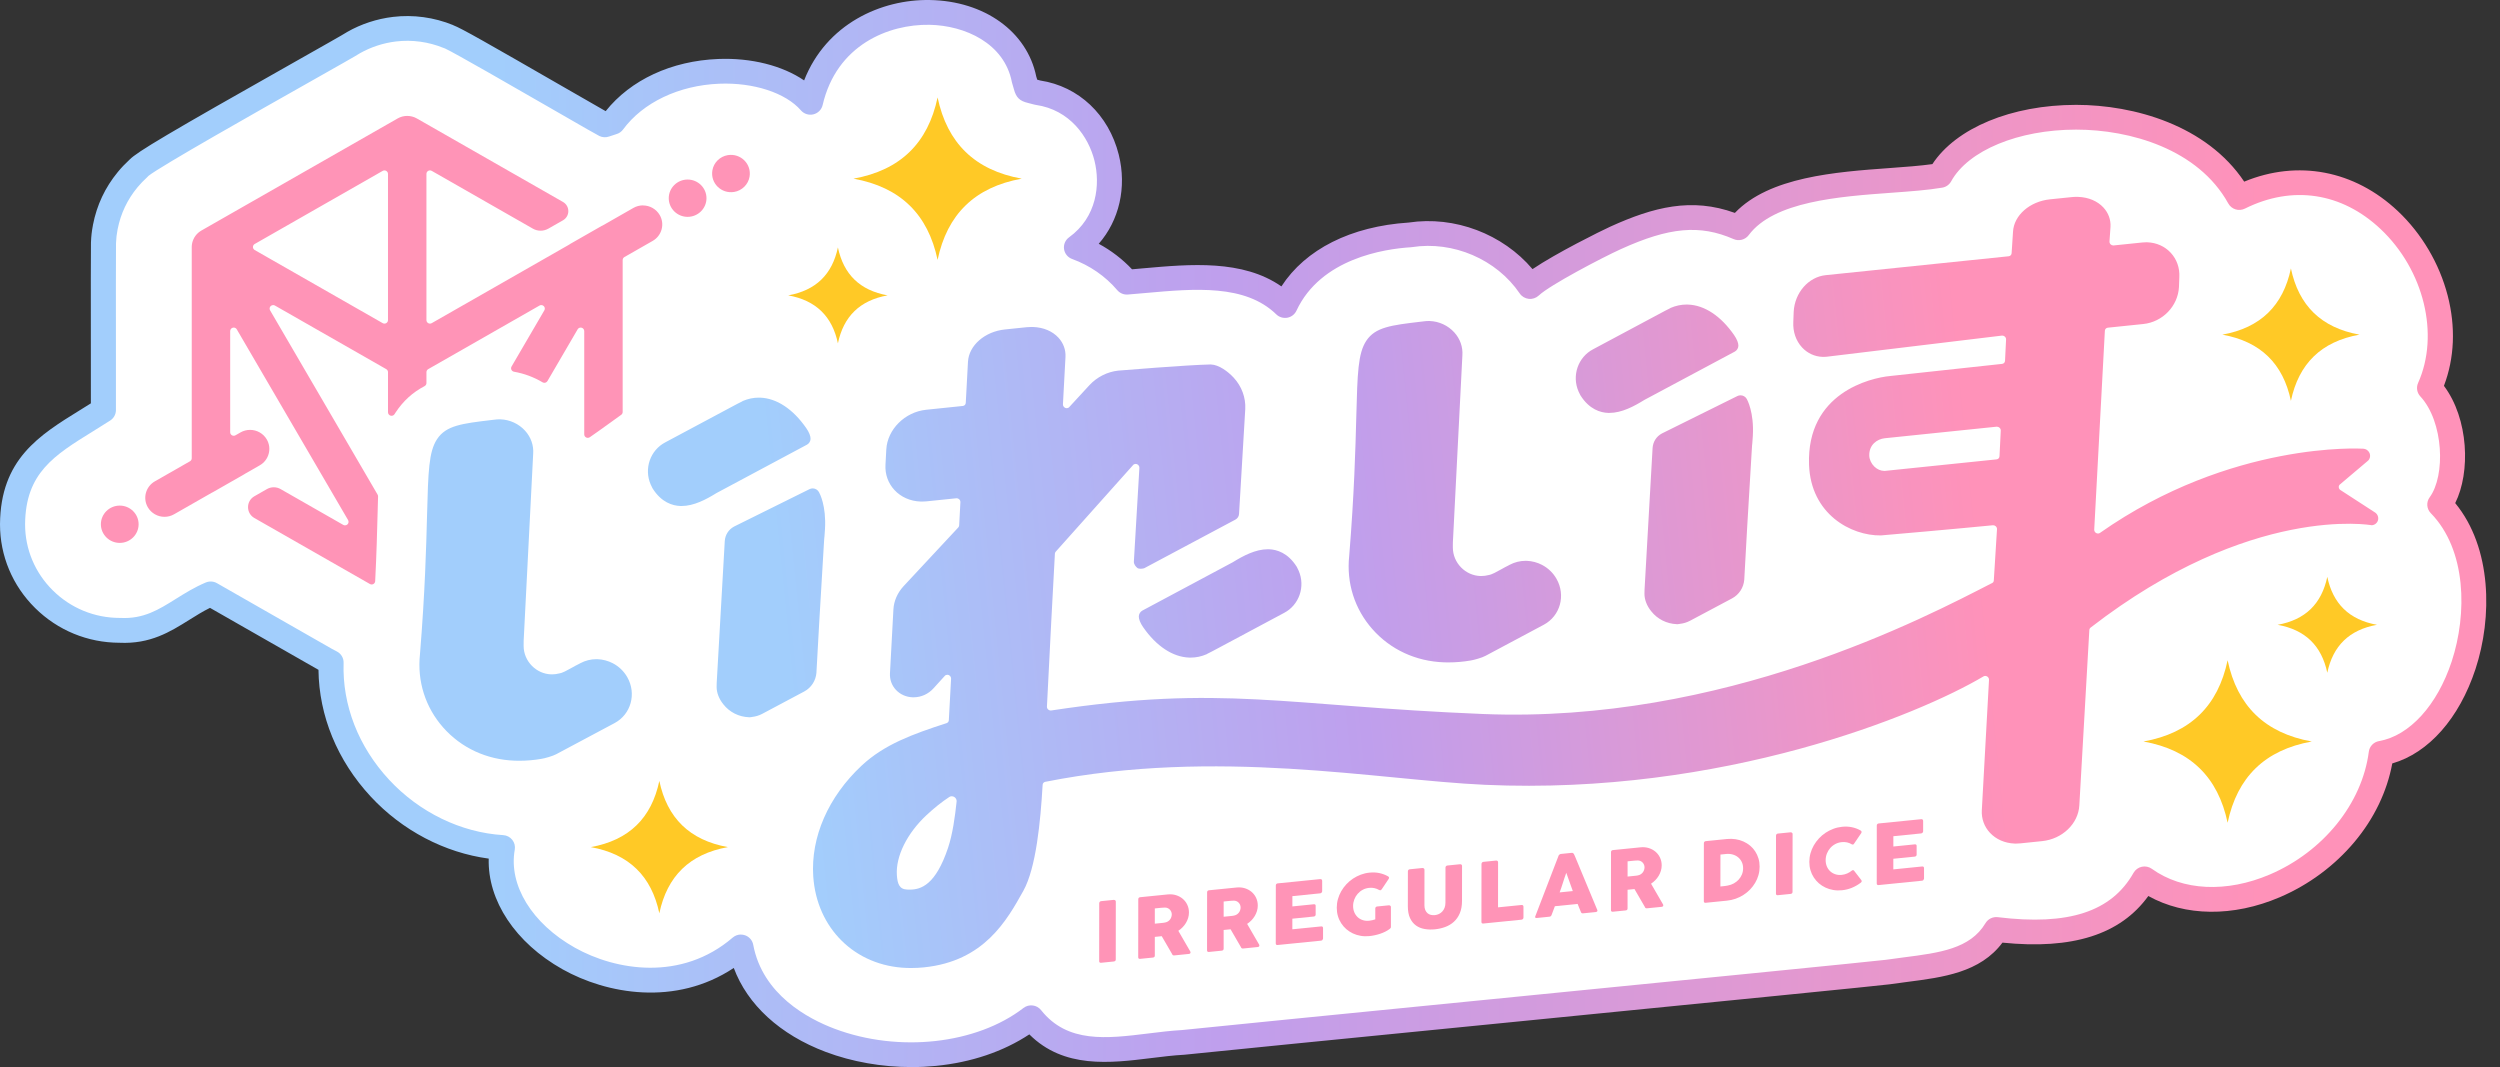 <svg width="164" height="70" viewBox="0 0 164 70" fill="none" xmlns="http://www.w3.org/2000/svg">
<rect x="0" y="0" width="164" height="70" fill="#333333" stroke="none"/>
<path d="M159.375 25.452C162.436 18.626 155.144 8.842 146.894 12.958C143.006 5.93 130.059 6.442 127.27 11.509C123.627 12.129 116.556 11.582 114.052 14.941C111.424 13.793 109.08 14.198 105.975 15.607C104.856 16.116 101.231 17.986 100.372 18.798C98.671 16.296 95.502 14.94 92.493 15.409C89.138 15.62 85.738 16.944 84.297 20.041C81.712 17.526 77.523 18.225 73.917 18.509C73.035 17.473 71.891 16.69 70.611 16.225C74.483 13.426 72.88 6.768 68.062 6.076C67.176 5.814 67.467 6.094 67.18 5.222C66.012 -0.772 54.949 -1.011 53.16 6.712C50.667 3.841 43.34 3.756 40.203 8.017C40.025 8.069 39.849 8.125 39.675 8.19C39.218 7.968 29.643 2.373 29.415 2.398C28.302 1.942 27.07 1.77 25.874 1.915C24.934 2.026 24.008 2.328 23.182 2.801C22.541 3.231 9.209 10.607 9.093 11.032C8.847 11.252 8.565 11.546 8.375 11.781C7.624 12.69 7.129 13.744 6.905 14.892C6.827 15.31 6.803 15.539 6.784 15.946C6.766 16.323 6.784 26.551 6.778 26.904C3.738 28.866 0.852 30.049 0.819 34.391C0.819 38.229 3.974 41.352 7.853 41.352C10.492 41.484 11.75 39.834 13.814 38.962L21.368 43.278C21.482 43.342 21.597 43.403 21.714 43.461C21.512 49.637 26.708 55.22 32.954 55.597C31.851 61.735 42.202 67.618 48.6 62.122C49.91 69.144 61.63 71.395 67.642 66.765C70.188 69.972 74.141 68.572 77.609 68.381C80.725 68.046 123.009 63.889 123.82 63.768C126.617 63.352 129.546 63.328 130.951 60.973C134.736 61.437 138.715 61.124 140.673 57.653C145.957 61.455 155.256 56.758 156.203 49.416C161.787 48.443 164.528 37.693 160.046 33.099C161.327 31.356 161.167 27.395 159.372 25.452H159.375Z" fill="white"/>
<path d="M59.797 70C57.854 70 55.901 69.659 54.168 69.006C51.167 67.877 49.031 65.908 48.136 63.497C44.31 66.038 39.784 65.203 36.903 63.586C33.802 61.845 31.98 59.07 32.06 56.325C29.168 55.937 26.384 54.482 24.316 52.252C22.129 49.895 20.925 46.961 20.892 43.941L13.776 39.876C13.307 40.106 12.871 40.379 12.417 40.663C11.161 41.448 9.861 42.26 7.837 42.165C5.749 42.159 3.785 41.351 2.305 39.887C0.817 38.416 0 36.464 0 34.391C0.034 30.126 2.566 28.561 5.247 26.904C5.481 26.76 5.721 26.611 5.962 26.459C5.962 25.829 5.962 24.599 5.961 23.319C5.957 19.295 5.956 16.383 5.967 15.947C5.967 15.934 5.967 15.922 5.967 15.91C5.986 15.46 6.017 15.2 6.097 14.765C6.098 14.756 6.1 14.747 6.101 14.739C6.35 13.457 6.895 12.297 7.722 11.292C7.727 11.287 7.731 11.281 7.736 11.275C7.944 11.018 8.235 10.713 8.505 10.466C9.008 9.957 10.935 8.806 19.401 4.025C21.016 3.112 22.54 2.251 22.724 2.129C22.739 2.119 22.758 2.107 22.773 2.098C23.686 1.576 24.726 1.234 25.779 1.109C27.111 0.949 28.479 1.136 29.733 1.649L29.73 1.653C30.295 1.87 31.791 2.724 37.206 5.842C38.242 6.44 39.236 7.011 39.732 7.292C41.377 5.234 44.048 3.991 47.114 3.869C49.288 3.782 51.326 4.306 52.75 5.275C54.199 1.569 57.804 -0.054 60.996 0.001C64.58 0.063 67.378 2.076 67.978 5.019C68.003 5.097 68.023 5.166 68.042 5.227C68.101 5.242 68.167 5.26 68.241 5.281C70.763 5.667 72.732 7.525 73.39 10.142C73.93 12.293 73.416 14.465 72.077 15.992C72.892 16.432 73.631 16.998 74.261 17.666C74.508 17.645 74.759 17.622 75.01 17.6C78.082 17.326 81.521 17.018 84.06 18.788C85.637 16.354 88.616 14.847 92.407 14.6C95.431 14.142 98.588 15.354 100.533 17.654C102.08 16.609 104.984 15.163 105.635 14.868C108.471 13.581 110.973 12.938 113.808 13.967C116.067 11.599 120.417 11.282 123.956 11.025C124.98 10.95 125.955 10.879 126.764 10.766C128.321 8.397 131.954 6.884 136.18 6.879H136.197C139.985 6.879 144.752 8.217 147.22 11.916C150.729 10.466 154.448 11.164 157.297 13.846C158.864 15.323 160.026 17.29 160.568 19.389C161.101 21.455 161.015 23.491 160.322 25.312C161.947 27.476 162.075 30.979 161.062 33.003C163.48 35.944 163.502 40.513 162.394 43.886C161.328 47.128 159.314 49.396 156.934 50.081C156.591 51.925 155.741 53.694 154.457 55.227C153.146 56.792 151.45 58.049 149.549 58.86C146.494 60.164 143.34 60.121 140.93 58.778C139.107 61.304 135.963 62.306 131.361 61.837C129.898 63.799 127.464 64.112 125.105 64.415C124.723 64.464 124.329 64.515 123.947 64.572C123.508 64.638 113.38 65.643 97.978 67.17C88.26 68.132 79.083 69.042 77.702 69.19C77.688 69.191 77.673 69.192 77.659 69.193C76.972 69.231 76.271 69.317 75.528 69.409C72.826 69.742 69.792 70.117 67.524 67.855C65.819 68.982 63.716 69.695 61.39 69.923C60.864 69.975 60.331 70.001 59.798 70.001L59.797 70ZM48.603 61.308C48.695 61.308 48.786 61.323 48.875 61.354C49.153 61.451 49.358 61.687 49.411 61.974C50.024 65.253 53.02 66.836 54.752 67.487C58.952 69.067 64.046 68.506 67.141 66.123C67.498 65.848 68.013 65.911 68.293 66.263C70.027 68.449 72.6 68.132 75.325 67.796C76.055 67.705 76.811 67.612 77.546 67.571C79.004 67.415 88.143 66.51 97.815 65.551C109.705 64.373 123.18 63.037 123.704 62.964C124.101 62.904 124.504 62.852 124.894 62.803C127.228 62.504 129.243 62.245 130.248 60.56C130.414 60.282 130.732 60.127 131.057 60.167C135.69 60.735 138.52 59.81 139.961 57.257C140.076 57.054 140.273 56.91 140.503 56.859C140.732 56.809 140.972 56.859 141.163 56.996C143.17 58.44 146.063 58.579 148.9 57.367C152.407 55.869 154.956 52.709 155.394 49.313C155.439 48.959 155.712 48.677 156.067 48.615C158.061 48.267 159.887 46.263 160.833 43.385C161.85 40.288 161.821 36.082 159.46 33.664C159.183 33.381 159.152 32.94 159.387 32.621C160.429 31.204 160.315 27.673 158.772 26.001C158.551 25.763 158.495 25.419 158.627 25.123C160.048 21.953 159.013 17.706 156.165 15.024C153.615 12.623 150.372 12.136 147.267 13.684C146.872 13.882 146.39 13.734 146.176 13.348C144.2 9.776 139.729 8.503 136.198 8.503C136.193 8.503 136.188 8.503 136.183 8.503C132.4 8.507 129.11 9.871 127.994 11.898C127.874 12.116 127.659 12.269 127.412 12.31C126.46 12.472 125.303 12.556 124.078 12.645C120.643 12.895 116.369 13.206 114.716 15.423C114.487 15.729 114.075 15.838 113.723 15.684C111.513 14.719 109.507 14.899 106.321 16.346C105.121 16.891 101.676 18.693 100.944 19.385C100.768 19.55 100.528 19.632 100.287 19.605C100.046 19.579 99.829 19.449 99.694 19.251C98.171 17.012 95.331 15.79 92.624 16.212C92.599 16.215 92.574 16.219 92.549 16.22C90.825 16.328 86.644 16.951 85.047 20.382C84.934 20.623 84.712 20.794 84.449 20.842C84.186 20.889 83.915 20.808 83.724 20.622C81.684 18.637 78.367 18.933 75.158 19.22C74.762 19.256 74.371 19.29 73.986 19.321C73.721 19.342 73.463 19.235 73.292 19.034C72.511 18.116 71.487 17.41 70.331 16.99C70.047 16.887 69.843 16.636 69.801 16.339C69.759 16.042 69.886 15.746 70.13 15.569C71.959 14.248 72.189 12.102 71.796 10.534C71.406 8.98 70.191 7.204 67.948 6.881C67.909 6.875 67.869 6.867 67.831 6.856C67.67 6.808 67.554 6.781 67.461 6.76C66.888 6.627 66.658 6.404 66.509 5.841C66.485 5.749 66.455 5.635 66.403 5.475C66.392 5.443 66.384 5.41 66.377 5.377C65.883 2.843 63.306 1.668 60.969 1.627C58.309 1.582 54.882 2.932 53.965 6.893C53.895 7.192 53.662 7.426 53.361 7.501C53.06 7.574 52.743 7.474 52.541 7.241C51.539 6.088 49.436 5.401 47.182 5.492C44.538 5.597 42.179 6.721 40.871 8.497C40.764 8.642 40.611 8.748 40.437 8.798C40.267 8.848 40.115 8.898 39.971 8.951C39.758 9.031 39.521 9.02 39.317 8.92C39.152 8.84 38.38 8.397 36.381 7.245C33.906 5.819 29.794 3.451 29.19 3.178C29.161 3.17 29.133 3.16 29.105 3.148C28.113 2.742 27.031 2.594 25.977 2.72C25.149 2.819 24.334 3.085 23.616 3.491C23.346 3.664 22.293 4.26 20.216 5.433C17.051 7.221 10.522 10.909 9.739 11.538C9.711 11.572 9.681 11.604 9.647 11.634C9.441 11.819 9.198 12.07 9.037 12.267C9.03 12.276 9.022 12.286 9.014 12.295C8.355 13.091 7.919 14.009 7.719 15.026C7.719 15.029 7.718 15.033 7.716 15.037C7.649 15.4 7.626 15.594 7.61 15.957C7.61 15.966 7.61 15.976 7.61 15.985C7.599 16.258 7.603 20.506 7.605 23.317C7.607 25.526 7.607 26.783 7.605 26.918C7.599 27.188 7.46 27.437 7.233 27.584C6.856 27.827 6.482 28.058 6.12 28.282C3.538 29.878 1.673 31.03 1.646 34.396C1.646 36.029 2.293 37.572 3.468 38.734C4.643 39.896 6.202 40.536 7.859 40.536C7.873 40.536 7.887 40.536 7.901 40.536C9.418 40.613 10.402 39.997 11.54 39.285C12.141 38.91 12.762 38.522 13.498 38.212C13.735 38.112 14.007 38.128 14.23 38.255L21.784 42.571C21.881 42.626 21.98 42.679 22.082 42.728C22.372 42.87 22.551 43.166 22.54 43.484C22.45 46.255 23.51 48.978 25.526 51.152C27.512 53.292 30.239 54.616 33.009 54.784C33.244 54.798 33.46 54.91 33.605 55.093C33.75 55.275 33.809 55.509 33.769 55.737C33.35 58.065 34.899 60.59 37.715 62.17C40.387 63.669 44.702 64.396 48.066 61.505C48.218 61.374 48.41 61.305 48.606 61.305L48.603 61.308ZM9.887 11.252C9.887 11.252 9.887 11.253 9.887 11.255C9.887 11.255 9.887 11.253 9.887 11.252ZM9.887 11.249C9.887 11.249 9.887 11.25 9.887 11.251C9.887 11.251 9.887 11.25 9.887 11.249ZM9.888 11.245C9.888 11.245 9.888 11.248 9.888 11.249C9.888 11.249 9.888 11.246 9.888 11.245Z" fill="url(#paint0_linear_2955_958)"/>
<path d="M150.284 17.61C149.773 20.045 148.299 21.501 145.787 21.953C148.299 22.406 149.773 23.862 150.284 26.295C150.796 23.861 152.269 22.405 154.782 21.953C152.269 21.5 150.796 20.044 150.284 17.61Z" fill="#FFC926"/>
<path d="M43.252 51.227C42.741 53.662 41.267 55.118 38.755 55.57C41.267 56.023 42.741 57.479 43.252 59.912C43.764 57.478 45.237 56.022 47.75 55.57C45.237 55.117 43.764 53.661 43.252 51.227Z" fill="#FFC926"/>
<path d="M146.132 43.314C145.504 46.3 143.696 48.087 140.613 48.643C143.696 49.198 145.504 50.985 146.132 53.972C146.76 50.985 148.568 49.198 151.651 48.643C148.568 48.087 146.76 46.3 146.132 43.314Z" fill="#FFC926"/>
<path d="M152.67 37.841C152.299 39.605 151.233 40.659 149.412 40.987C151.233 41.315 152.299 42.369 152.67 44.133C153.041 42.369 154.108 41.315 155.929 40.987C154.108 40.659 153.041 39.605 152.67 37.841Z" fill="#FFC926"/>
<path d="M61.506 17.049C62.134 14.063 63.942 12.276 67.025 11.72C63.942 11.165 62.134 9.378 61.506 6.391C60.877 9.378 59.07 11.165 55.987 11.72C59.07 12.276 60.877 14.063 61.506 17.049Z" fill="#FFC926"/>
<path d="M54.967 22.522C55.338 20.759 56.404 19.704 58.225 19.376C56.404 19.048 55.338 17.994 54.967 16.23C54.596 17.994 53.529 19.048 51.708 19.376C53.529 19.704 54.596 20.759 54.967 22.522Z" fill="#FFC926"/>
<path d="M72.111 59.247C72.111 59.215 72.121 59.185 72.142 59.16C72.163 59.134 72.193 59.12 72.235 59.115L73.06 59.032C73.088 59.03 73.118 59.037 73.15 59.056C73.181 59.075 73.197 59.102 73.197 59.139L73.194 62.942C73.194 63.022 73.147 63.066 73.056 63.075L72.23 63.158C72.148 63.166 72.106 63.13 72.106 63.05L72.109 59.247H72.111Z" fill="#FF94B7"/>
<path d="M74.67 58.994C74.67 58.956 74.68 58.924 74.701 58.9C74.722 58.875 74.752 58.861 74.794 58.857L76.608 58.674C76.801 58.655 76.982 58.672 77.151 58.725C77.319 58.778 77.466 58.858 77.591 58.965C77.717 59.072 77.815 59.202 77.887 59.356C77.959 59.51 77.995 59.677 77.995 59.858C77.995 59.982 77.978 60.1 77.943 60.216C77.908 60.332 77.859 60.44 77.798 60.544C77.736 60.648 77.662 60.743 77.576 60.83C77.492 60.917 77.398 60.994 77.297 61.061L78.018 62.305C78.031 62.33 78.048 62.358 78.068 62.39C78.089 62.422 78.099 62.451 78.099 62.477C78.099 62.506 78.09 62.53 78.07 62.547C78.051 62.565 78.024 62.575 77.99 62.578L77.027 62.676C76.994 62.679 76.966 62.672 76.941 62.658C76.915 62.642 76.899 62.619 76.892 62.589L76.21 61.414L75.756 61.46V62.687C75.755 62.765 75.712 62.809 75.625 62.817L74.79 62.901C74.753 62.904 74.723 62.897 74.701 62.881C74.679 62.865 74.667 62.837 74.667 62.796L74.671 58.997L74.67 58.994ZM76.868 59.982C76.868 59.927 76.858 59.874 76.837 59.822C76.816 59.769 76.787 59.722 76.75 59.68C76.713 59.639 76.667 59.605 76.615 59.58C76.563 59.554 76.505 59.539 76.441 59.537C76.389 59.538 76.339 59.541 76.294 59.543C76.248 59.545 76.198 59.548 76.143 59.554L75.756 59.593V60.593L76.272 60.541C76.306 60.537 76.336 60.534 76.362 60.529C76.389 60.525 76.418 60.519 76.449 60.512C76.516 60.498 76.573 60.474 76.627 60.439C76.679 60.403 76.723 60.362 76.759 60.314C76.795 60.266 76.822 60.213 76.84 60.155C76.859 60.098 76.868 60.041 76.868 59.982Z" fill="#FF94B7"/>
<path d="M79.185 58.54C79.185 58.502 79.195 58.47 79.216 58.446C79.237 58.421 79.267 58.407 79.309 58.402L81.123 58.22C81.316 58.2 81.497 58.218 81.666 58.27C81.834 58.323 81.981 58.404 82.107 58.51C82.232 58.618 82.33 58.748 82.402 58.901C82.474 59.055 82.51 59.223 82.51 59.404C82.51 59.528 82.493 59.646 82.458 59.762C82.423 59.878 82.374 59.986 82.313 60.09C82.251 60.193 82.177 60.288 82.091 60.377C82.007 60.464 81.913 60.541 81.812 60.607L82.533 61.852C82.546 61.876 82.563 61.905 82.583 61.937C82.604 61.969 82.614 61.998 82.614 62.024C82.614 62.053 82.605 62.077 82.585 62.094C82.566 62.111 82.539 62.122 82.505 62.125L81.542 62.223C81.51 62.226 81.482 62.219 81.456 62.204C81.431 62.188 81.414 62.165 81.407 62.136L80.726 60.961L80.271 61.007V62.234C80.27 62.312 80.227 62.356 80.14 62.364L79.305 62.448C79.268 62.451 79.238 62.445 79.216 62.428C79.194 62.411 79.182 62.383 79.182 62.343L79.186 58.544L79.185 58.54ZM81.383 59.528C81.383 59.473 81.373 59.42 81.353 59.367C81.332 59.314 81.303 59.267 81.266 59.226C81.229 59.185 81.184 59.15 81.132 59.125C81.079 59.1 81.021 59.085 80.957 59.083C80.905 59.084 80.856 59.086 80.81 59.088C80.764 59.091 80.714 59.094 80.66 59.1L80.272 59.139V60.138L80.788 60.087C80.822 60.083 80.852 60.08 80.879 60.075C80.905 60.071 80.934 60.065 80.966 60.058C81.032 60.044 81.09 60.019 81.143 59.984C81.195 59.949 81.239 59.908 81.275 59.859C81.311 59.811 81.338 59.758 81.356 59.701C81.375 59.644 81.384 59.586 81.384 59.528H81.383Z" fill="#FF94B7"/>
<path d="M83.694 58.087C83.694 58.049 83.704 58.017 83.726 57.993C83.747 57.968 83.779 57.954 83.818 57.949L86.605 57.669C86.646 57.665 86.678 57.674 86.7 57.695C86.722 57.716 86.734 57.746 86.734 57.786V58.46C86.734 58.491 86.722 58.521 86.699 58.552C86.677 58.581 86.644 58.599 86.601 58.603L84.78 58.787V59.461L86.184 59.32C86.22 59.317 86.249 59.321 86.273 59.336C86.296 59.35 86.307 59.377 86.307 59.414V60.003C86.307 60.028 86.296 60.053 86.276 60.08C86.255 60.105 86.225 60.12 86.186 60.124L84.778 60.266V60.962L86.666 60.773C86.75 60.765 86.792 60.801 86.792 60.885V61.569C86.792 61.587 86.784 61.605 86.769 61.619C86.761 61.671 86.722 61.7 86.654 61.707L83.813 61.992C83.776 61.996 83.746 61.989 83.724 61.973C83.702 61.957 83.69 61.928 83.69 61.888L83.694 58.088V58.087Z" fill="#FF94B7"/>
<path d="M90.473 58.384C90.378 58.328 90.276 58.288 90.167 58.263C90.058 58.237 89.942 58.23 89.819 58.243C89.664 58.259 89.521 58.301 89.393 58.371C89.263 58.441 89.153 58.531 89.06 58.638C88.967 58.744 88.894 58.867 88.842 59.004C88.79 59.14 88.763 59.283 88.763 59.431C88.763 59.58 88.789 59.717 88.841 59.842C88.893 59.967 88.966 60.074 89.059 60.162C89.152 60.249 89.262 60.316 89.392 60.358C89.52 60.402 89.663 60.416 89.818 60.4C89.884 60.393 89.949 60.383 90.013 60.367C90.078 60.35 90.146 60.332 90.219 60.31V59.597C90.219 59.562 90.23 59.532 90.251 59.508C90.272 59.483 90.302 59.469 90.344 59.465L91.108 59.388C91.135 59.385 91.166 59.392 91.197 59.412C91.228 59.43 91.244 59.458 91.244 59.495V60.812C91.243 60.861 91.215 60.903 91.161 60.94C91.073 61.007 90.975 61.066 90.869 61.119C90.762 61.172 90.651 61.218 90.535 61.256C90.419 61.295 90.301 61.327 90.182 61.352C90.063 61.377 89.948 61.396 89.836 61.407C89.637 61.427 89.446 61.422 89.264 61.391C89.081 61.36 88.91 61.308 88.751 61.233C88.593 61.158 88.448 61.064 88.318 60.952C88.188 60.838 88.076 60.711 87.983 60.566C87.89 60.422 87.817 60.264 87.767 60.092C87.716 59.92 87.692 59.739 87.692 59.546C87.692 59.353 87.717 59.166 87.768 58.984C87.819 58.802 87.891 58.628 87.985 58.464C88.079 58.299 88.192 58.148 88.321 58.008C88.451 57.868 88.596 57.745 88.756 57.638C88.915 57.533 89.087 57.446 89.269 57.377C89.452 57.308 89.642 57.264 89.84 57.245C90.065 57.222 90.277 57.231 90.477 57.272C90.676 57.314 90.864 57.381 91.04 57.479C91.072 57.494 91.096 57.516 91.113 57.544C91.131 57.573 91.126 57.607 91.102 57.648L90.646 58.33C90.622 58.362 90.597 58.384 90.573 58.397C90.549 58.409 90.516 58.405 90.475 58.383L90.473 58.384Z" fill="#FF94B7"/>
<path d="M93.441 59.36C93.441 59.495 93.459 59.607 93.497 59.697C93.536 59.786 93.587 59.857 93.649 59.91C93.712 59.963 93.785 59.998 93.868 60.017C93.952 60.035 94.039 60.041 94.129 60.032C94.223 60.022 94.311 59.997 94.396 59.957C94.479 59.917 94.552 59.862 94.616 59.793C94.679 59.724 94.729 59.642 94.766 59.545C94.803 59.449 94.821 59.341 94.821 59.22L94.824 56.91C94.824 56.878 94.835 56.848 94.859 56.822C94.882 56.795 94.913 56.78 94.953 56.777L95.773 56.694C95.816 56.69 95.85 56.699 95.874 56.721C95.899 56.742 95.91 56.769 95.91 56.8L95.908 59.094C95.908 59.412 95.859 59.684 95.763 59.909C95.667 60.135 95.537 60.322 95.373 60.47C95.21 60.618 95.021 60.731 94.808 60.809C94.593 60.889 94.368 60.939 94.132 60.963C93.895 60.987 93.67 60.98 93.454 60.942C93.239 60.906 93.05 60.828 92.887 60.711C92.725 60.594 92.595 60.433 92.499 60.228C92.403 60.022 92.355 59.763 92.355 59.451L92.358 57.157C92.358 57.126 92.368 57.097 92.39 57.07C92.411 57.044 92.438 57.029 92.47 57.026L93.311 56.941C93.338 56.937 93.369 56.947 93.399 56.966C93.43 56.986 93.445 57.013 93.445 57.047L93.443 59.358L93.441 59.36Z" fill="#FF94B7"/>
<path d="M97.188 56.67C97.188 56.637 97.2 56.608 97.222 56.582C97.245 56.555 97.275 56.54 97.314 56.537L98.146 56.453C98.177 56.45 98.206 56.458 98.233 56.477C98.259 56.497 98.273 56.524 98.274 56.56L98.271 59.522L99.817 59.367C99.85 59.364 99.879 59.372 99.903 59.391C99.928 59.411 99.939 59.44 99.939 59.477V60.193C99.939 60.224 99.928 60.253 99.907 60.28C99.885 60.308 99.855 60.325 99.815 60.331L97.306 60.583C97.224 60.591 97.182 60.556 97.182 60.477L97.186 56.671L97.188 56.67Z" fill="#FF94B7"/>
<path d="M102.239 56.14C102.241 56.129 102.247 56.116 102.257 56.103C102.268 56.09 102.28 56.077 102.296 56.064C102.311 56.052 102.327 56.041 102.343 56.033C102.359 56.025 102.376 56.021 102.391 56.019L103.109 55.946C103.142 55.943 103.169 55.95 103.191 55.967C103.213 55.984 103.23 55.999 103.242 56.012L103.312 56.16L104.784 59.698C104.799 59.732 104.795 59.762 104.776 59.787C104.755 59.812 104.72 59.827 104.669 59.832L103.862 59.913C103.819 59.918 103.785 59.913 103.762 59.901C103.739 59.888 103.721 59.864 103.708 59.828C103.671 59.74 103.634 59.652 103.599 59.563C103.564 59.475 103.528 59.387 103.492 59.297L102 59.448C101.964 59.544 101.928 59.639 101.892 59.734C101.856 59.83 101.819 59.926 101.784 60.021C101.76 60.091 101.712 60.129 101.64 60.136L100.811 60.22C100.775 60.223 100.746 60.217 100.723 60.201C100.7 60.185 100.695 60.159 100.71 60.121L102.24 56.14H102.239ZM102.749 57.253C102.713 57.349 102.677 57.453 102.64 57.564C102.603 57.675 102.567 57.786 102.531 57.899C102.495 58.011 102.459 58.123 102.422 58.233C102.385 58.343 102.349 58.446 102.313 58.541L103.176 58.454L102.747 57.253H102.749Z" fill="#FF94B7"/>
<path d="M105.681 55.904C105.681 55.866 105.692 55.834 105.712 55.81C105.733 55.784 105.763 55.771 105.805 55.766L107.62 55.584C107.812 55.564 107.993 55.581 108.162 55.634C108.331 55.687 108.478 55.767 108.603 55.874C108.728 55.982 108.827 56.111 108.899 56.265C108.971 56.419 109.007 56.586 109.007 56.768C109.007 56.892 108.989 57.01 108.954 57.126C108.92 57.24 108.871 57.349 108.809 57.454C108.748 57.557 108.674 57.652 108.588 57.74C108.502 57.829 108.409 57.904 108.309 57.971L109.03 59.216C109.043 59.24 109.06 59.269 109.08 59.301C109.1 59.333 109.111 59.361 109.111 59.388C109.111 59.417 109.102 59.441 109.082 59.458C109.062 59.475 109.036 59.485 109.002 59.489L108.038 59.585C108.007 59.589 107.978 59.582 107.953 59.567C107.927 59.551 107.911 59.528 107.904 59.498L107.222 58.322L106.768 58.368V59.596C106.766 59.674 106.724 59.717 106.637 59.725L105.802 59.809C105.765 59.812 105.734 59.807 105.712 59.789C105.69 59.773 105.679 59.745 105.679 59.705L105.682 55.905L105.681 55.904ZM107.881 56.892C107.881 56.836 107.87 56.784 107.849 56.731C107.829 56.678 107.8 56.631 107.762 56.59C107.725 56.548 107.68 56.514 107.628 56.489C107.576 56.464 107.518 56.449 107.454 56.446C107.402 56.449 107.352 56.45 107.307 56.452C107.26 56.454 107.211 56.458 107.156 56.464L106.769 56.503V57.502L107.285 57.45C107.318 57.447 107.348 57.443 107.375 57.439C107.402 57.434 107.431 57.428 107.462 57.422C107.528 57.408 107.586 57.384 107.64 57.348C107.692 57.312 107.736 57.271 107.772 57.223C107.808 57.175 107.834 57.122 107.853 57.065C107.871 57.007 107.881 56.95 107.881 56.892Z" fill="#FF94B7"/>
<path d="M115.431 56.851C115.431 57.044 115.406 57.229 115.355 57.408C115.304 57.587 115.232 57.755 115.138 57.914C115.044 58.073 114.932 58.22 114.802 58.354C114.672 58.489 114.527 58.607 114.369 58.708C114.211 58.809 114.04 58.892 113.857 58.957C113.673 59.021 113.483 59.063 113.286 59.083L111.901 59.222C111.867 59.225 111.837 59.222 111.81 59.209C111.784 59.197 111.771 59.168 111.771 59.121L111.774 55.318C111.774 55.28 111.785 55.248 111.807 55.222C111.829 55.196 111.86 55.181 111.904 55.178L113.29 55.039C113.487 55.019 113.676 55.024 113.859 55.053C114.041 55.081 114.211 55.132 114.37 55.203C114.528 55.274 114.673 55.363 114.804 55.472C114.935 55.58 115.046 55.705 115.139 55.847C115.232 55.989 115.304 56.144 115.355 56.313C115.406 56.482 115.431 56.662 115.431 56.852V56.851ZM112.861 56.06L112.858 58.154L113.095 58.129C113.138 58.125 113.18 58.119 113.221 58.112C113.263 58.105 113.304 58.098 113.345 58.09C113.486 58.065 113.617 58.019 113.738 57.952C113.86 57.884 113.967 57.8 114.057 57.702C114.148 57.603 114.22 57.489 114.271 57.363C114.323 57.237 114.348 57.102 114.348 56.958C114.348 56.806 114.319 56.668 114.26 56.546C114.201 56.425 114.121 56.321 114.02 56.238C113.919 56.154 113.801 56.094 113.665 56.055C113.53 56.017 113.385 56.006 113.232 56.021L112.861 56.059V56.06Z" fill="#FF94B7"/>
<path d="M116.507 54.814C116.507 54.782 116.518 54.752 116.539 54.727C116.56 54.701 116.59 54.686 116.631 54.682L117.457 54.599C117.485 54.597 117.515 54.604 117.546 54.623C117.578 54.643 117.594 54.669 117.594 54.706L117.59 58.509C117.59 58.589 117.544 58.633 117.452 58.642L116.627 58.725C116.544 58.733 116.503 58.697 116.503 58.618L116.506 54.815L116.507 54.814Z" fill="#FF94B7"/>
<path d="M122.04 54.473C122.073 54.488 122.096 54.51 122.111 54.537C122.126 54.565 122.123 54.599 122.103 54.642L121.628 55.343C121.607 55.376 121.585 55.395 121.562 55.402C121.538 55.409 121.509 55.405 121.476 55.387C121.384 55.33 121.283 55.288 121.172 55.262C121.062 55.237 120.945 55.231 120.821 55.243C120.668 55.259 120.526 55.3 120.396 55.37C120.266 55.439 120.155 55.527 120.061 55.635C119.967 55.743 119.894 55.865 119.842 56C119.79 56.136 119.763 56.279 119.763 56.427C119.763 56.575 119.789 56.712 119.841 56.836C119.893 56.961 119.966 57.067 120.06 57.154C120.154 57.241 120.265 57.307 120.394 57.35C120.523 57.394 120.664 57.408 120.818 57.392C120.942 57.379 121.059 57.349 121.172 57.3C121.284 57.252 121.386 57.189 121.478 57.113C121.512 57.09 121.539 57.078 121.563 57.08C121.585 57.081 121.608 57.096 121.63 57.122L122.11 57.744C122.131 57.782 122.133 57.815 122.118 57.844C122.103 57.872 122.08 57.898 122.047 57.919C121.871 58.051 121.681 58.159 121.478 58.242C121.275 58.324 121.061 58.378 120.836 58.4C120.637 58.42 120.446 58.415 120.264 58.384C120.081 58.353 119.91 58.3 119.752 58.226C119.593 58.151 119.448 58.057 119.318 57.945C119.188 57.831 119.076 57.703 118.983 57.559C118.889 57.415 118.817 57.257 118.767 57.085C118.716 56.913 118.692 56.731 118.692 56.539C118.692 56.348 118.717 56.16 118.768 55.977C118.819 55.795 118.891 55.621 118.985 55.457C119.079 55.293 119.192 55.141 119.321 55.001C119.451 54.861 119.596 54.738 119.756 54.631C119.915 54.526 120.087 54.439 120.269 54.37C120.452 54.301 120.642 54.257 120.84 54.237C121.065 54.214 121.277 54.223 121.477 54.264C121.676 54.304 121.864 54.373 122.04 54.471V54.473Z" fill="#FF94B7"/>
<path d="M123.117 54.156C123.117 54.119 123.128 54.086 123.15 54.062C123.171 54.037 123.202 54.023 123.242 54.019L126.029 53.739C126.07 53.734 126.102 53.743 126.124 53.764C126.146 53.786 126.158 53.816 126.158 53.856V54.529C126.158 54.56 126.146 54.59 126.123 54.621C126.101 54.651 126.067 54.668 126.024 54.673L124.204 54.856V55.531L125.608 55.39C125.644 55.386 125.673 55.391 125.696 55.406C125.719 55.42 125.731 55.446 125.731 55.484V56.072C125.731 56.098 125.719 56.123 125.7 56.149C125.679 56.175 125.649 56.189 125.609 56.194L124.202 56.335V57.032L126.089 56.841C126.174 56.833 126.216 56.87 126.216 56.953V57.637C126.216 57.656 126.208 57.673 126.192 57.688C126.184 57.739 126.146 57.768 126.078 57.775L123.237 58.061C123.2 58.064 123.17 58.058 123.148 58.041C123.126 58.025 123.114 57.996 123.114 57.956L123.117 54.156Z" fill="#FF94B7"/>
<path d="M59.779 63.502C59.688 63.502 59.596 63.501 59.505 63.497H59.478C56.096 63.376 53.576 60.905 53.349 57.486C53.179 54.915 54.337 52.267 56.528 50.22C58.004 48.841 59.858 48.161 62.097 47.438C62.182 47.41 62.239 47.336 62.243 47.246L62.391 44.521C62.395 44.423 62.336 44.329 62.243 44.286C62.211 44.272 62.176 44.265 62.143 44.265C62.081 44.265 62.022 44.289 61.981 44.335L61.238 45.153C60.902 45.529 60.428 45.743 59.935 45.743C59.915 45.743 59.894 45.743 59.873 45.743C59.441 45.729 59.049 45.553 58.769 45.251C58.498 44.96 58.36 44.576 58.382 44.171L58.608 39.975C58.637 39.429 58.873 38.89 59.27 38.458L62.865 34.599C62.898 34.563 62.918 34.517 62.921 34.466L63.003 32.942C63.006 32.874 62.977 32.804 62.925 32.754C62.879 32.709 62.816 32.685 62.755 32.685C62.747 32.685 62.739 32.685 62.73 32.687L60.772 32.889C60.676 32.899 60.578 32.903 60.482 32.903C60.45 32.903 60.417 32.903 60.385 32.901C59.713 32.877 59.106 32.609 58.676 32.145C58.262 31.699 58.053 31.113 58.087 30.493L58.141 29.486C58.212 28.169 59.361 27.024 60.758 26.88L63.162 26.631C63.268 26.62 63.348 26.537 63.354 26.431L63.499 23.735C63.557 22.661 64.6 21.749 65.925 21.612L67.35 21.465C67.457 21.454 67.564 21.449 67.67 21.449C67.705 21.449 67.741 21.449 67.775 21.451C68.448 21.476 69.036 21.722 69.43 22.148C69.756 22.498 69.92 22.948 69.896 23.413L69.729 26.52C69.723 26.618 69.782 26.712 69.875 26.755C69.909 26.77 69.944 26.778 69.977 26.778C70.039 26.778 70.097 26.754 70.138 26.709L71.468 25.266C71.959 24.734 72.649 24.386 73.361 24.312C73.554 24.296 77.894 23.939 79.379 23.91H79.398C79.411 23.91 79.424 23.91 79.436 23.91C79.963 23.928 80.554 24.37 80.932 24.777C81.453 25.34 81.729 26.087 81.689 26.831L81.281 33.717C81.272 33.874 81.182 34.013 81.043 34.086L75.07 37.271C75.037 37.287 74.949 37.31 74.837 37.31C74.711 37.31 74.636 37.281 74.62 37.266C74.505 37.172 74.371 37.02 74.382 36.832L74.744 30.692C74.75 30.593 74.691 30.498 74.597 30.455C74.564 30.44 74.529 30.433 74.496 30.433C74.433 30.433 74.374 30.457 74.333 30.505L69.255 36.191C69.222 36.227 69.204 36.273 69.201 36.322L68.963 40.762L68.679 46.353C68.675 46.425 68.706 46.497 68.763 46.547C68.81 46.587 68.869 46.61 68.927 46.61C68.941 46.61 68.953 46.609 68.967 46.606C80.244 44.898 84.224 46.304 97.269 46.838C113.054 47.484 126.306 40.498 130.705 38.235C130.763 38.205 130.791 38.138 130.794 38.072L131.003 34.714C131.007 34.645 130.978 34.576 130.925 34.526C130.879 34.482 130.818 34.457 130.755 34.457C130.747 34.457 130.74 34.457 130.732 34.457C128.79 34.651 123.451 35.124 123.385 35.124C121.424 35.149 118.789 33.728 118.673 30.487C118.505 25.774 122.7 24.79 123.979 24.668L131.338 23.871C131.444 23.86 131.524 23.777 131.53 23.671L131.598 22.273C131.603 22.203 131.572 22.133 131.519 22.082C131.473 22.039 131.411 22.015 131.35 22.015C131.341 22.015 131.331 22.015 131.322 22.016L119.826 23.402C119.762 23.409 119.694 23.412 119.625 23.412C119.602 23.412 119.579 23.412 119.557 23.411C119.045 23.393 118.569 23.174 118.216 22.793C117.811 22.355 117.606 21.757 117.641 21.106L117.666 20.451C117.733 19.199 118.636 18.167 119.768 18.05L131.77 16.811C131.876 16.799 131.956 16.717 131.962 16.61L132.054 15.199C132.112 14.125 133.154 13.213 134.479 13.076L135.904 12.93C136.011 12.918 136.119 12.914 136.224 12.914C136.259 12.914 136.295 12.914 136.33 12.916C137.002 12.94 137.59 13.187 137.984 13.612C138.31 13.963 138.475 14.412 138.449 14.878L138.382 15.845C138.379 15.914 138.408 15.984 138.46 16.033C138.506 16.078 138.569 16.102 138.63 16.102C138.638 16.102 138.646 16.102 138.655 16.101L140.534 15.907C140.618 15.898 140.702 15.894 140.786 15.894C140.814 15.894 140.841 15.894 140.869 15.895C141.465 15.917 142.01 16.16 142.401 16.582C142.796 17.009 142.997 17.575 142.964 18.177L142.94 18.831C142.873 20.083 141.865 21.126 140.597 21.256L138.272 21.496C138.165 21.508 138.085 21.59 138.079 21.697L137.381 34.742C137.377 34.83 137.423 34.915 137.501 34.963C137.541 34.987 137.586 34.999 137.63 34.999C137.671 34.999 137.713 34.99 137.747 34.966C146.388 28.899 154.977 29.434 154.977 29.434C154.987 29.434 154.998 29.434 155.008 29.434H155.024C155.197 29.441 155.353 29.541 155.43 29.697C155.516 29.869 155.485 30.077 155.352 30.213L153.481 31.796C153.437 31.842 153.416 31.906 153.424 31.973C153.432 32.038 153.468 32.1 153.524 32.141L155.823 33.632C155.976 33.745 156.046 33.943 155.997 34.124C155.947 34.31 155.783 34.443 155.588 34.456C155.588 34.456 147.68 33.02 137.148 41.167C137.097 41.206 137.064 41.264 137.06 41.329L136.404 52.832C136.339 54.032 135.291 55.041 133.967 55.177L132.541 55.324C132.447 55.334 132.352 55.339 132.258 55.339C132.226 55.339 132.194 55.339 132.163 55.338C131.519 55.315 130.942 55.063 130.538 54.628C130.166 54.227 129.978 53.706 130.007 53.156L130.479 44.599C130.484 44.511 130.437 44.426 130.361 44.378C130.32 44.353 130.275 44.34 130.231 44.34C130.19 44.34 130.151 44.352 130.115 44.373C125.869 46.893 112.999 52.184 97.422 51.484C90.357 51.167 79.851 49.05 68.566 51.288C68.47 51.308 68.401 51.387 68.397 51.484L68.394 51.527C68.258 53.861 67.97 56.933 67.131 58.439C66.045 60.386 64.559 63.052 60.621 63.458C60.349 63.487 60.066 63.501 59.779 63.501V63.502ZM131.002 27.991C130.994 27.991 130.987 27.991 130.979 27.991L123.646 28.748C123.14 28.799 122.604 29.176 122.624 29.887C122.631 30.144 122.756 30.414 122.959 30.61C123.146 30.791 123.38 30.891 123.618 30.892C123.627 30.892 123.633 30.892 123.642 30.892L130.974 30.135C131.082 30.125 131.162 30.041 131.167 29.934L131.25 28.249C131.254 28.18 131.225 28.11 131.172 28.061C131.126 28.017 131.065 27.992 131.002 27.992V27.991ZM34.067 49.906C33.966 49.906 33.866 49.904 33.765 49.9C31.918 49.834 30.251 49.06 29.069 47.72C27.902 46.395 27.361 44.689 27.55 42.917C27.883 38.803 27.96 35.897 28.015 33.774C28.091 30.932 28.125 29.636 28.672 28.807C29.264 27.908 30.317 27.783 32.229 27.555L32.453 27.529C32.555 27.515 32.656 27.508 32.757 27.508C32.783 27.508 32.809 27.508 32.835 27.509C33.449 27.531 34.035 27.803 34.445 28.255C34.829 28.678 35.018 29.217 34.976 29.773L34.353 42.015C34.35 42.067 34.35 42.119 34.351 42.173V42.189C34.351 42.252 34.351 42.318 34.35 42.38C34.354 42.871 34.549 43.329 34.895 43.68C35.234 44.023 35.681 44.221 36.153 44.238C36.174 44.238 36.194 44.238 36.217 44.238C36.375 44.238 36.536 44.217 36.693 44.175C36.707 44.172 36.722 44.168 36.737 44.166C36.788 44.158 36.886 44.13 37.065 44.043L37.551 43.783C37.697 43.701 37.835 43.623 37.958 43.566L38.076 43.503C38.395 43.333 38.757 43.242 39.122 43.242C39.149 43.242 39.175 43.242 39.202 43.244C39.543 43.256 39.886 43.347 40.192 43.505C40.595 43.713 40.925 44.029 41.149 44.422C41.768 45.506 41.395 46.858 40.316 47.435L36.492 49.474C36.271 49.597 35.728 49.751 35.502 49.783C35.028 49.864 34.547 49.906 34.066 49.906H34.067ZM49.13 47.051C48.47 47.027 47.859 46.72 47.455 46.206C47.167 45.851 47.009 45.444 47.01 45.055C47.01 45.041 47.01 45.026 47.012 45.013C47.012 45.002 47.014 44.993 47.012 44.983C47.01 44.916 47.011 44.853 47.016 44.79L47.544 35.503C47.567 35.093 47.795 34.733 48.157 34.541C48.206 34.517 53.057 32.113 53.105 32.088C53.169 32.056 53.239 32.039 53.31 32.039H53.327C53.492 32.045 53.639 32.135 53.721 32.277C53.771 32.364 54.211 33.175 54.119 34.714C54.093 35.137 54.089 35.166 54.085 35.187C54.077 35.231 54.071 35.268 54.038 35.834C53.84 39.15 53.615 42.909 53.559 44.103V44.125C53.518 44.654 53.218 45.115 52.755 45.363L49.998 46.83C49.792 46.938 49.57 47.005 49.341 47.031C49.329 47.032 49.316 47.034 49.305 47.038C49.265 47.048 49.225 47.054 49.183 47.054H49.13V47.051ZM95.025 43.455C94.925 43.455 94.824 43.453 94.723 43.449C92.875 43.384 91.209 42.609 90.027 41.269C88.859 39.944 88.319 38.238 88.508 36.466C88.841 32.352 88.917 29.446 88.973 27.323C89.048 24.481 89.082 23.185 89.629 22.355C90.222 21.457 91.275 21.332 93.187 21.105L93.41 21.079C93.512 21.065 93.613 21.058 93.713 21.058C93.74 21.058 93.766 21.058 93.792 21.059C94.405 21.081 94.992 21.353 95.401 21.805C95.785 22.228 95.974 22.767 95.932 23.323L95.31 35.565C95.306 35.617 95.306 35.669 95.307 35.722V35.738C95.307 35.801 95.307 35.867 95.307 35.929C95.312 36.42 95.507 36.877 95.852 37.229C96.192 37.572 96.638 37.77 97.11 37.787C97.131 37.787 97.153 37.787 97.174 37.787C97.333 37.787 97.494 37.766 97.651 37.724C97.666 37.721 97.681 37.717 97.696 37.715C97.746 37.707 97.843 37.679 98.023 37.592L98.493 37.34C98.648 37.253 98.789 37.173 98.916 37.114L99.034 37.051C99.353 36.881 99.715 36.79 100.08 36.79C100.106 36.79 100.133 36.79 100.16 36.791C100.502 36.804 100.844 36.894 101.15 37.053C101.552 37.261 101.883 37.577 102.106 37.97C102.726 39.054 102.352 40.405 101.274 40.982L97.45 43.022C97.229 43.145 96.686 43.299 96.46 43.331C95.986 43.412 95.504 43.454 95.023 43.454L95.025 43.455ZM78.105 43.139C78.074 43.139 78.044 43.139 78.012 43.138C76.93 43.1 75.856 42.391 74.99 41.142C74.802 40.871 74.699 40.611 74.706 40.431C74.713 40.272 74.803 40.128 74.943 40.052L80.868 36.884C80.868 36.884 80.876 36.88 80.88 36.877C81.558 36.459 82.362 36.031 83.17 36.031C83.197 36.031 83.223 36.031 83.25 36.032C83.759 36.05 84.487 36.264 85.062 37.175L85.073 37.192C85.115 37.266 85.155 37.349 85.194 37.442C85.644 38.479 85.223 39.692 84.235 40.207L80.014 42.464C79.577 42.698 79.338 42.825 79.201 42.888C79.182 42.896 79.167 42.906 79.152 42.919C78.814 43.065 78.461 43.139 78.105 43.139ZM109.996 40.945C109.336 40.92 108.725 40.613 108.321 40.099C108.033 39.745 107.875 39.337 107.876 38.948C107.876 38.935 107.876 38.92 107.878 38.906C107.878 38.895 107.88 38.886 107.878 38.876C107.876 38.809 107.877 38.746 107.882 38.683L108.409 29.396C108.433 28.987 108.661 28.626 109.023 28.434C109.065 28.413 113.923 26.006 113.972 25.981C114.035 25.949 114.105 25.933 114.177 25.933H114.193C114.358 25.938 114.505 26.028 114.587 26.17C114.607 26.205 115.078 27.041 114.985 28.607C114.959 29.03 114.955 29.059 114.951 29.08C114.943 29.124 114.937 29.161 114.904 29.727C114.705 33.043 114.481 36.803 114.425 37.996V38.018C114.384 38.547 114.084 39.008 113.621 39.256L110.864 40.723C110.658 40.831 110.436 40.899 110.207 40.924C110.195 40.925 110.182 40.927 110.171 40.931C110.131 40.941 110.09 40.947 110.048 40.947H109.996V40.945ZM44.71 33.194C44.683 33.194 44.656 33.194 44.63 33.193C44.121 33.174 43.392 32.962 42.817 32.05L42.806 32.032C42.763 31.957 42.724 31.875 42.684 31.782C42.234 30.745 42.655 29.533 43.643 29.018L47.865 26.761C48.3 26.528 48.538 26.401 48.678 26.337C48.696 26.328 48.711 26.318 48.726 26.305C49.066 26.16 49.417 26.085 49.774 26.085C49.804 26.085 49.836 26.085 49.866 26.086C50.949 26.124 52.023 26.833 52.889 28.083C53.077 28.353 53.18 28.613 53.173 28.794C53.166 28.952 53.075 29.098 52.935 29.172L47.01 32.34C47.01 32.34 47.002 32.345 46.998 32.347C46.32 32.766 45.517 33.194 44.709 33.194H44.71ZM105.576 27.088C105.549 27.088 105.522 27.088 105.496 27.087C104.987 27.069 104.26 26.856 103.683 25.944L103.672 25.926C103.629 25.851 103.589 25.77 103.55 25.676C103.1 24.639 103.521 23.426 104.509 22.911L108.731 20.654C109.165 20.421 109.405 20.294 109.543 20.23C109.562 20.222 109.578 20.211 109.592 20.199C109.932 20.053 110.283 19.978 110.639 19.978C110.669 19.978 110.701 19.978 110.731 19.98C111.814 20.017 112.887 20.726 113.754 21.976C113.941 22.247 114.045 22.506 114.038 22.687C114.031 22.845 113.94 22.99 113.8 23.066L107.875 26.233C107.875 26.233 107.867 26.238 107.863 26.24C107.185 26.659 106.382 27.087 105.573 27.087L105.576 27.088ZM62.436 52.234C62.38 52.234 62.327 52.248 62.279 52.279C61.774 52.611 61.283 53.002 60.778 53.474C59.498 54.67 58.753 56.177 58.835 57.408C58.873 57.979 58.998 58.337 59.507 58.355C59.562 58.358 59.62 58.359 59.68 58.359C60.421 58.359 61.376 58.049 62.188 55.63C62.498 54.705 62.648 53.569 62.754 52.579C62.766 52.464 62.707 52.348 62.605 52.284C62.553 52.251 62.494 52.235 62.436 52.235V52.234Z" fill="url(#paint1_linear_2955_958)"/>
<path d="M42.181 13.472C41.961 13.472 41.742 13.53 41.551 13.64L39.533 14.793C39.521 14.799 39.509 14.804 39.498 14.809C39.486 14.813 39.475 14.818 39.463 14.825L37.405 16.001C37.395 16.007 37.384 16.014 37.376 16.022C37.365 16.03 37.355 16.038 37.343 16.044L28.322 21.198C28.287 21.219 28.246 21.229 28.206 21.229C28.165 21.229 28.124 21.219 28.09 21.198C28.018 21.157 27.974 21.081 27.974 21V11.407C27.974 11.326 28.018 11.249 28.09 11.209C28.124 11.188 28.165 11.178 28.206 11.178C28.246 11.178 28.287 11.188 28.322 11.209L34.956 14.999C35.11 15.088 35.286 15.134 35.464 15.134C35.641 15.134 35.818 15.086 35.972 14.999L36.931 14.452C37.151 14.326 37.282 14.101 37.282 13.85C37.282 13.599 37.151 13.373 36.931 13.248L27.344 7.77L27.324 7.76C27.28 7.736 27.237 7.715 27.196 7.698L27.181 7.692C27.14 7.676 27.097 7.663 27.052 7.65C27.04 7.647 27.03 7.644 27.016 7.641C26.978 7.632 26.939 7.624 26.895 7.618C26.885 7.617 26.875 7.614 26.863 7.613C26.808 7.606 26.76 7.604 26.712 7.604C26.665 7.604 26.616 7.608 26.56 7.613C26.55 7.614 26.541 7.616 26.524 7.619C26.485 7.625 26.447 7.633 26.406 7.642L26.372 7.651C26.328 7.663 26.29 7.675 26.246 7.694L26.231 7.699C26.189 7.717 26.149 7.736 26.095 7.765L26.083 7.772L13.211 15.124L13.193 15.136C13.171 15.15 13.149 15.163 13.121 15.182C13.111 15.189 13.101 15.194 13.092 15.202L13.072 15.216L13.026 15.254C13.015 15.263 13.005 15.271 12.994 15.28C12.985 15.289 12.976 15.298 12.969 15.305L12.929 15.344C12.921 15.352 12.913 15.361 12.905 15.369C12.896 15.379 12.886 15.389 12.876 15.403C12.876 15.403 12.851 15.432 12.846 15.439L12.826 15.465C12.819 15.474 12.812 15.483 12.801 15.502C12.786 15.524 12.772 15.544 12.758 15.567L12.748 15.582C12.743 15.591 12.738 15.601 12.73 15.617C12.72 15.637 12.708 15.658 12.7 15.676L12.682 15.715L12.671 15.743C12.665 15.758 12.658 15.774 12.652 15.79C12.645 15.808 12.639 15.826 12.631 15.854L12.622 15.882L12.615 15.91C12.611 15.931 12.606 15.952 12.602 15.971C12.599 15.988 12.59 16.044 12.59 16.044C12.587 16.057 12.587 16.07 12.585 16.089C12.583 16.108 12.582 16.126 12.58 16.145C12.58 16.157 12.578 16.199 12.578 16.206V30.062C12.578 30.143 12.534 30.22 12.462 30.26L10.159 31.576C9.558 31.92 9.35 32.684 9.698 33.28C9.923 33.664 10.341 33.904 10.79 33.904C11.01 33.904 11.227 33.846 11.42 33.736L13.902 32.318C13.912 32.314 13.92 32.309 13.931 32.305C13.94 32.301 13.95 32.297 13.959 32.291L16.016 31.116C16.025 31.11 16.033 31.105 16.043 31.099C16.051 31.093 16.059 31.087 16.068 31.082L17.037 30.527C17.33 30.361 17.538 30.091 17.625 29.77C17.712 29.448 17.668 29.112 17.499 28.824C17.274 28.439 16.855 28.2 16.407 28.2C16.186 28.2 15.968 28.257 15.777 28.367L15.448 28.555C15.413 28.576 15.372 28.586 15.332 28.586C15.291 28.586 15.251 28.576 15.216 28.555C15.144 28.514 15.1 28.438 15.1 28.357V21.719C15.1 21.616 15.171 21.524 15.271 21.497C15.291 21.493 15.311 21.489 15.332 21.489C15.414 21.489 15.492 21.533 15.532 21.604L22.835 34.118C22.887 34.208 22.872 34.323 22.798 34.396C22.754 34.44 22.696 34.464 22.634 34.464C22.594 34.464 22.554 34.453 22.518 34.433L18.406 32.083C18.27 32.005 18.116 31.965 17.959 31.965C17.803 31.965 17.648 32.006 17.513 32.083L16.687 32.555C16.426 32.704 16.271 32.97 16.271 33.268C16.271 33.567 16.426 33.833 16.687 33.982L24.265 38.31C24.299 38.33 24.34 38.342 24.38 38.342C24.419 38.342 24.458 38.332 24.492 38.314C24.562 38.276 24.609 38.203 24.612 38.123C24.702 36.333 24.74 34.871 24.77 33.696C24.78 33.299 24.791 32.924 24.801 32.567C24.802 32.525 24.792 32.482 24.77 32.446L17.717 20.357C17.665 20.268 17.68 20.153 17.754 20.081C17.798 20.037 17.856 20.013 17.919 20.013C17.959 20.013 17.999 20.023 18.035 20.044L25.337 24.215C25.409 24.257 25.453 24.332 25.453 24.414V27.047C25.453 27.149 25.523 27.239 25.622 27.267C25.643 27.273 25.664 27.276 25.685 27.276C25.767 27.276 25.839 27.235 25.884 27.164C25.907 27.127 25.93 27.091 25.954 27.055C26.45 26.303 27.07 25.739 27.851 25.33C27.927 25.29 27.975 25.213 27.975 25.127V24.414C27.975 24.332 28.019 24.255 28.091 24.215L35.393 20.044C35.428 20.024 35.469 20.013 35.509 20.013C35.572 20.013 35.63 20.037 35.673 20.081C35.747 20.154 35.762 20.268 35.71 20.357L33.558 24.044C33.52 24.109 33.516 24.188 33.548 24.255C33.581 24.323 33.644 24.371 33.718 24.385C34.382 24.502 35.013 24.736 35.593 25.08C35.629 25.102 35.67 25.112 35.712 25.112C35.732 25.112 35.752 25.11 35.77 25.106C35.83 25.091 35.881 25.05 35.913 24.998L37.893 21.604C37.935 21.533 38.011 21.489 38.094 21.489C38.113 21.489 38.134 21.492 38.154 21.497C38.255 21.524 38.326 21.616 38.326 21.719V28.493C38.326 28.579 38.373 28.657 38.45 28.697C38.483 28.714 38.52 28.723 38.557 28.723C38.605 28.723 38.651 28.708 38.691 28.682C38.698 28.677 39.492 28.129 40.752 27.211C40.812 27.167 40.847 27.098 40.847 27.026V17.06C40.847 16.978 40.892 16.901 40.963 16.861L42.813 15.805C43.105 15.638 43.314 15.369 43.401 15.047C43.488 14.725 43.444 14.39 43.274 14.101C43.049 13.717 42.631 13.477 42.182 13.477L42.181 13.472ZM25.452 21C25.452 21.081 25.408 21.158 25.336 21.198C25.301 21.219 25.261 21.229 25.22 21.229C25.179 21.229 25.139 21.219 25.104 21.198L16.709 16.402C16.637 16.361 16.593 16.285 16.593 16.204C16.593 16.122 16.637 16.046 16.709 16.006L25.104 11.21C25.139 11.189 25.179 11.179 25.22 11.179C25.261 11.179 25.301 11.189 25.336 11.21C25.408 11.251 25.452 11.327 25.452 11.408V21Z" fill="#FF94B7"/>
<path d="M7.855 33.167C7.174 33.167 6.618 33.717 6.618 34.391C6.618 35.066 7.174 35.615 7.855 35.615C8.537 35.615 9.093 35.066 9.093 34.391C9.093 33.717 8.537 33.167 7.855 33.167Z" fill="#FF94B7"/>
<path d="M45.107 11.778C44.426 11.778 43.87 12.327 43.87 13.002C43.87 13.677 44.426 14.226 45.107 14.226C45.789 14.226 46.345 13.677 46.345 13.002C46.345 12.327 45.789 11.778 45.107 11.778Z" fill="#FF94B7"/>
<path d="M47.742 10.177C47.229 10.261 46.816 10.669 46.732 11.177C46.592 12.013 47.316 12.729 48.161 12.591C48.674 12.507 49.087 12.099 49.171 11.592C49.312 10.756 48.587 10.04 47.742 10.177Z" fill="#FF94B7"/>
<defs>
<linearGradient id="paint0_linear_2955_958" x1="0" y1="35.001" x2="163.1" y2="35.001" gradientUnits="userSpaceOnUse">
<stop offset="0.2" stop-color="#A2CEFC"/>
<stop offset="0.49" stop-color="#BF9FED"/>
<stop offset="0.91" stop-color="#FF92B9"/>
</linearGradient>
<linearGradient id="paint1_linear_2955_958" x1="25.709" y1="45.183" x2="154.294" y2="32.222" gradientUnits="userSpaceOnUse">
<stop offset="0.2" stop-color="#A2CEFC"/>
<stop offset="0.49" stop-color="#BF9FED"/>
<stop offset="0.81" stop-color="#FF92B9"/>
</linearGradient>
</defs>
</svg>
